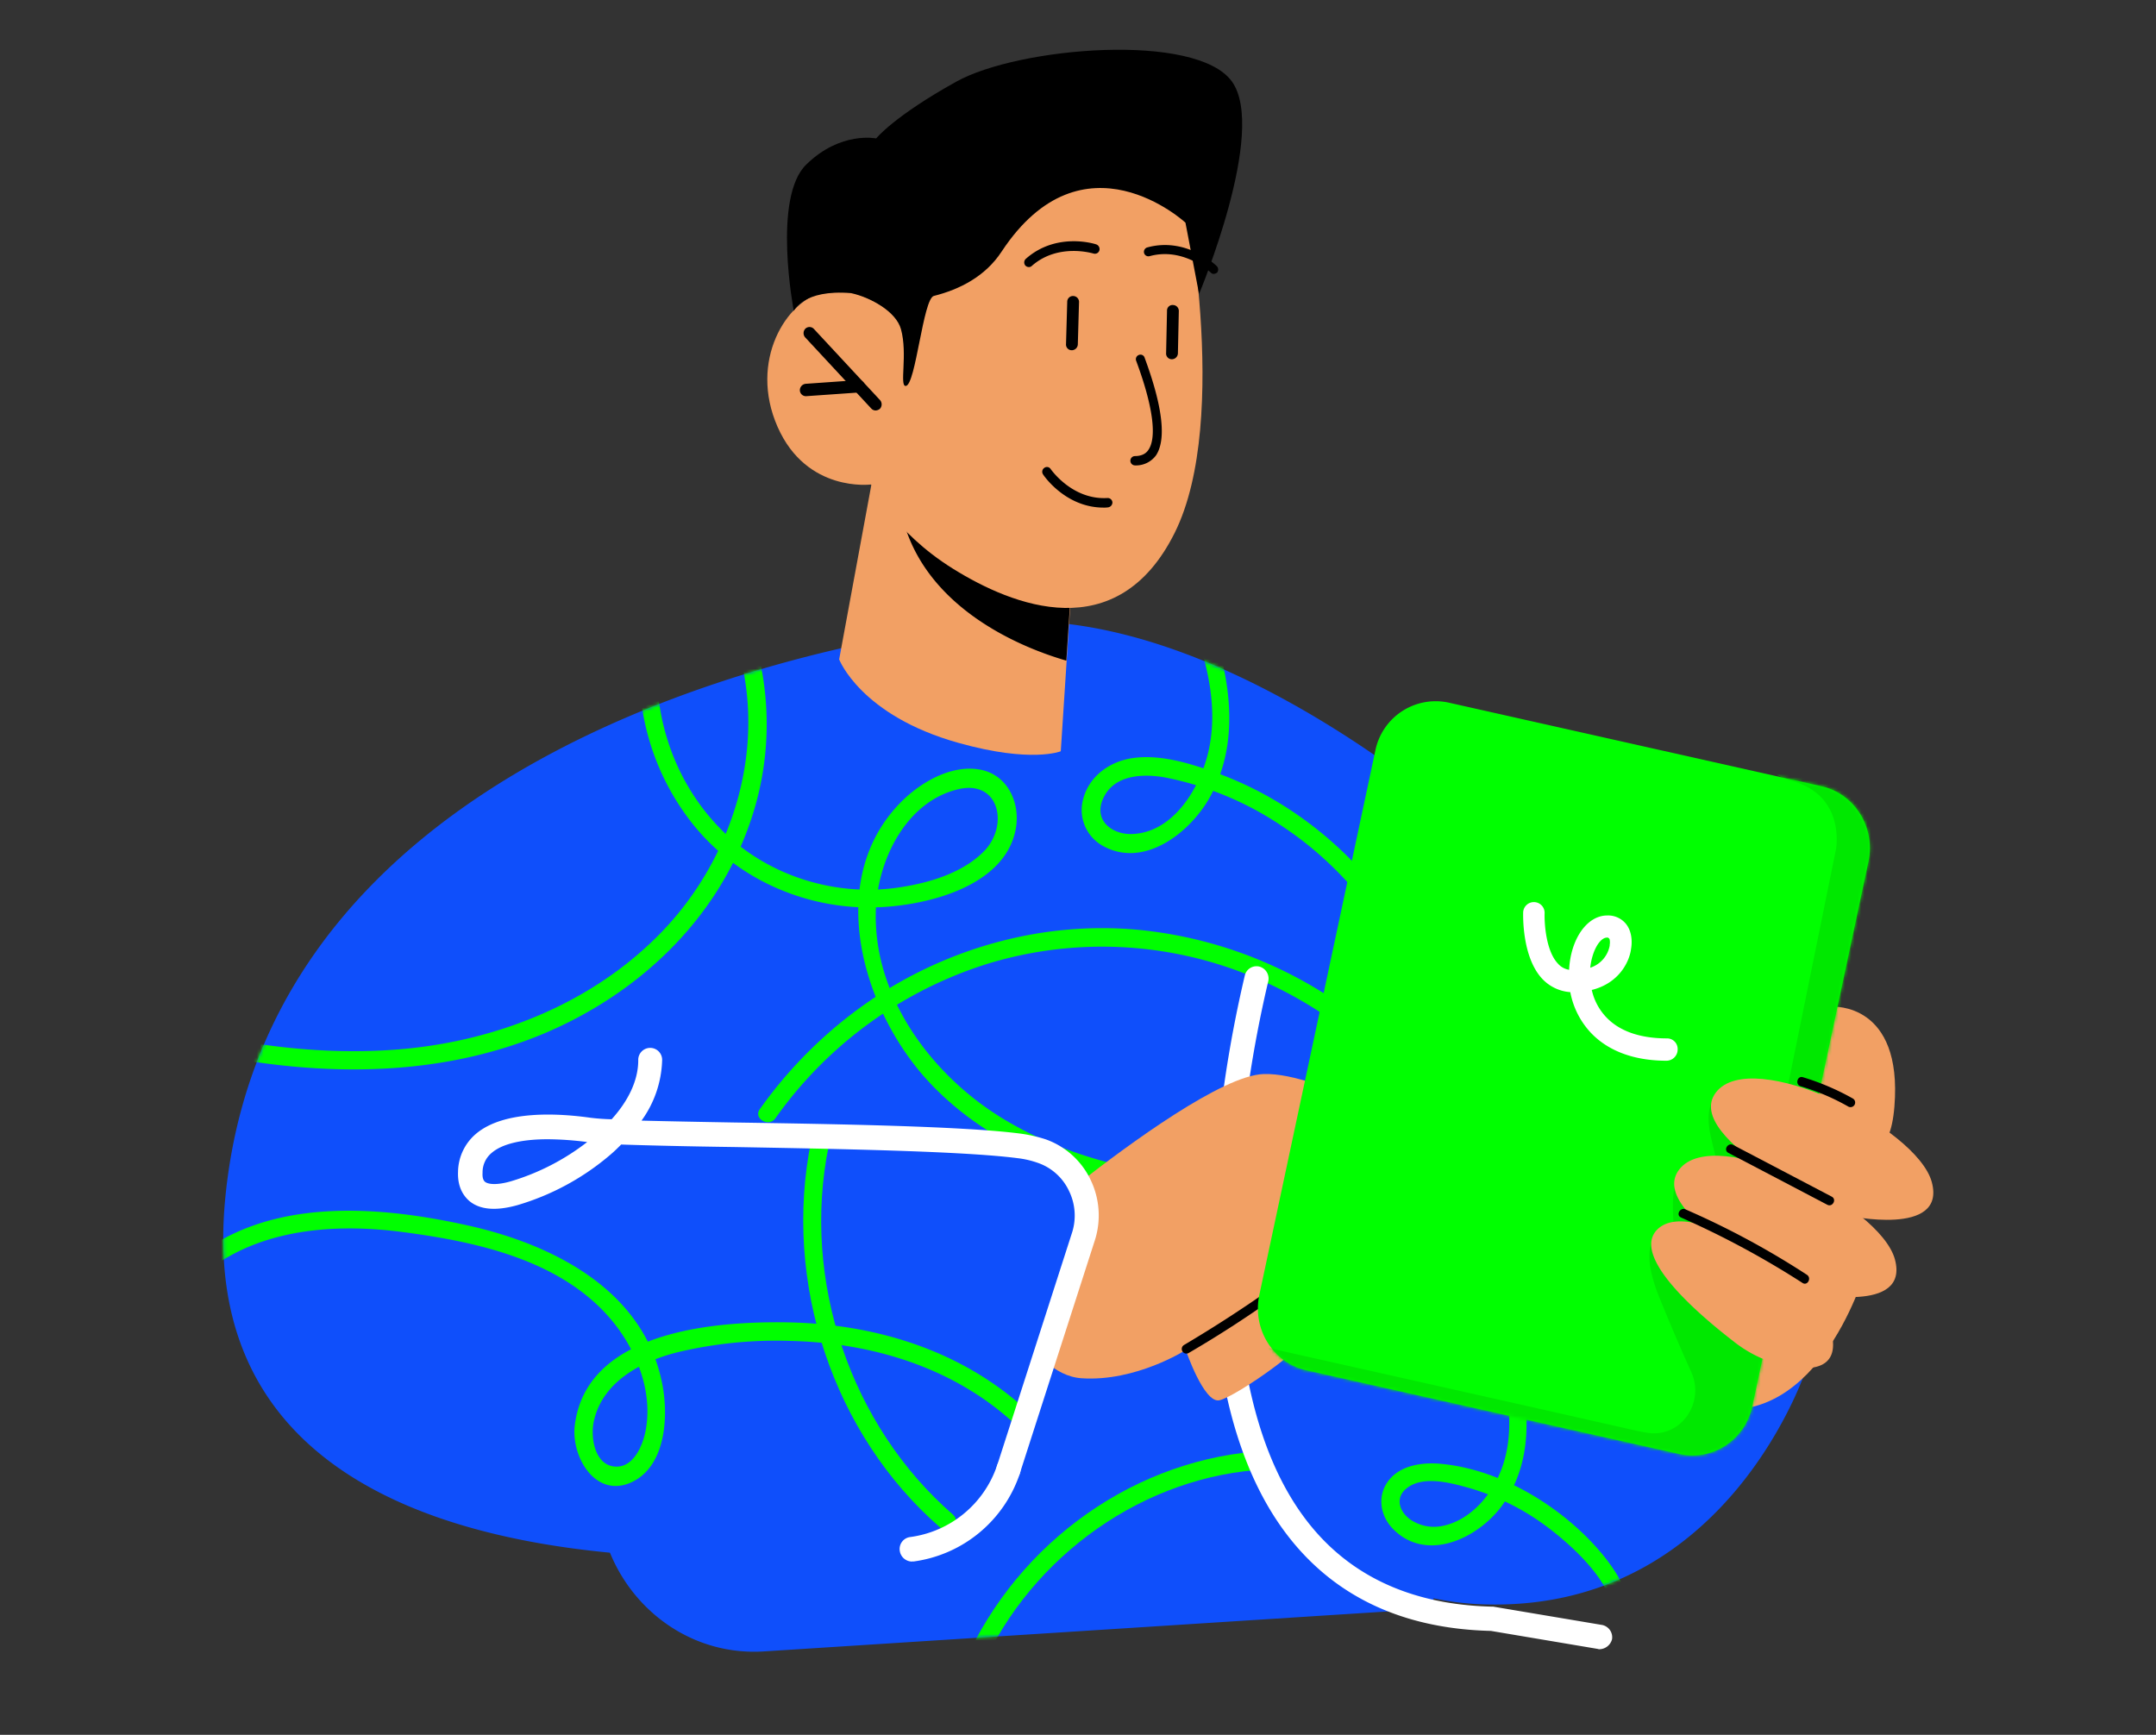 <svg xmlns="http://www.w3.org/2000/svg" xmlns:xlink="http://www.w3.org/1999/xlink" viewBox="0 0 665.43 535.48"><rect x="0" y="0" width="665.43" height="535.48" fill="#333333" stroke="none"/><defs><style>.cls-1{fill:#fff;}.cls-2{fill:#0f4ffb;}.cls-3{mask:url(#mask);}.cls-4{fill:lime;}.cls-5{fill:#f2a064;}.cls-6{mask:url(#mask-2);}.cls-7{fill:#00e800;}.cls-8{fill:none;}</style><mask id="mask" x="51.78" y="183.91" width="506.23" height="336.35" maskUnits="userSpaceOnUse"><g id="mask0_1806_595" data-name="mask0 1806 595"><path class="cls-1" d="M458.35,348.59l-9.42,8.52,4.85-101.17s-78.94-71.76-149.3-63.52c0,0-220.12,19-235,177.91-7.28,77.7,55.71,102.9,118.78,108.94,7.66,18.78,26.23,31.9,47.69,30.46l206.31-13.22.18-3.16a88.44,88.44,0,0,0,14.28,1.82C533.93,498.43,558,421.11,558,421.11Z"/></g></mask><mask id="mask-2" x="359.91" y="216.43" width="256.98" height="253.64" maskUnits="userSpaceOnUse"><g id="mask1_1806_595" data-name="mask1 1806 595"><path class="cls-1" d="M518.35,448.8,403.11,422.93c-10.17-2.3-16.61-12.64-14.46-23.09L424.48,231.7A19,19,0,0,1,447,216.85l115.24,25.87c10.17,2.3,16.61,12.65,14.46,23.09L540.84,434C538.6,444.49,528.43,451.1,518.35,448.8Z"/></g></mask></defs><g id="Layer_2" data-name="Layer 2"><g id="Layer_1-2" data-name="Layer 1"><path class="cls-2" d="M458.35,348.59l-9.42,8.52,4.85-101.17s-78.94-71.76-149.3-63.52c0,0-220.12,19-235,177.91-7.28,77.7,55.71,102.9,118.78,108.94,7.66,18.78,26.23,31.9,47.69,30.46l206.31-13.22.18-3.16a88.44,88.44,0,0,0,14.28,1.82C533.93,498.43,558,421.11,558,421.11Z"/><g class="cls-3"><path class="cls-4" d="M197.83,198.26a76,76,0,0,0,16.42,56.63c12.78,15.71,32.19,24.62,52,25.19,15.68.48,44-5,47.31-24.52,1.31-7.95-2.61-16.19-10.64-17.92-8.58-1.82-17.82,3.26-23.88,9-25,23.85-13.25,64.57,7.37,87,20.25,21.94,50.11,31.71,78.66,35,35.55,4,72.22-1.34,104.42-17.44,3.17-1.63.37-6.51-2.8-4.88-25.29,12.64-53.19,18.2-81.28,17.91-25.75-.19-52.63-5.07-75.11-18.49-21.65-12.84-40.41-36.88-40-63.71.18-16,9.14-34.59,25.47-38.42,12.6-3,15.68,11.12,8,19.07-6.34,6.51-16.14,9.58-24.82,11-20.24,3.54-42-3-56.64-17.92s-21.64-36.41-19-57.39C203.89,194.62,198.29,194.72,197.83,198.26Z"/><path class="cls-4" d="M239.35,345.14A126.46,126.46,0,0,1,305,297.43a121,121,0,0,1,81.09,3.83,123.77,123.77,0,0,1,40.68,26.82c2.61,2.49,6.53-1.53,3.92-4A131.39,131.39,0,0,0,351.32,287c-28.83-2.68-58,5.18-82.2,21.46a135.59,135.59,0,0,0-34.62,33.92C232.44,345.23,237.3,348.11,239.35,345.14Z"/><path class="cls-4" d="M228.53,203c7.46,29.8-2.8,61.7-23.33,83.64-21.18,22.51-51,34.49-81,37.17-19.4,1.73-39-.09-58-3.93-3.45-.67-4.94,4.8-1.49,5.47,34.43,7,71,7.37,103.86-6.62,28.18-12.07,52.16-34.2,62.7-64.19a92.44,92.44,0,0,0,2.71-53C233,197.88,227.59,199.41,228.53,203Z"/><path class="cls-4" d="M56.46,399.36c17.08-19.54,43.86-22.22,67.84-19.06,23,3,49.64,8.72,65.13,28,7.18,9,12,21.26,9.89,33-.84,4.7-3.64,11.4-9,11.4-6.72,0-8.21-9-7-14.18,2.8-12.35,15.12-18.49,26-21.17a131.09,131.09,0,0,1,34.62-3.45c24.82.58,49.74,7.95,68.59,25,2.7,2.39,6.62-1.63,3.91-4-20.15-18.3-46.65-26.25-73.24-26.73-22-.38-62.15,2.4-65.79,31.72-1.21,9.67,6.25,22.41,17.08,17.82,11-4.7,11.94-20.41,9.89-30.66-5.79-29.32-34.53-43.21-60.28-48.86-30.79-6.81-68.49-9.11-91.54,17.34C50.12,398.12,54,402.14,56.46,399.36Z"/><path class="cls-4" d="M250.36,352.13c-8.86,43.59,6.72,90.64,39.84,119.38,2.71,2.39,6.63-1.63,3.92-4-31.54-27.4-46.84-72.24-38.35-113.82C256.43,350.12,251.11,348.59,250.36,352.13Z"/><path class="cls-4" d="M301.5,518.36c14.27-35.64,48.61-61.41,86-64.58,3.54-.28,3.54-6,0-5.74-40.13,3.44-76,30.56-91.35,68.79C294.87,520.27,300.19,521.71,301.5,518.36Z"/><path class="cls-4" d="M498.66,510.88c12.51-12.74-2.05-30.37-11.94-39.28-11.39-10.25-26.41-18.2-41.62-19.73-5.6-.58-12.5.19-16.33,4.88s-2.89,11,1.12,15.14c10.27,10.54,26.13,3.07,33.59-7,12.51-17.06,7.19-38.9,1.87-57.58-1-3.55-6.35-2-5.32,1.53,4.57,15.9,9.89,34.49.93,49.82-3.54,6-9.33,11.3-16.33,12.45a12.92,12.92,0,0,1-9.51-2.2c-3.18-2.39-4.58-6.51-1.12-9.39,5-4.21,13.71-1.82,19.22-.29a74.71,74.71,0,0,1,20.06,9.11c9.24,5.94,33.59,25.86,21.37,38.41C492.22,509.45,496.14,513.57,498.66,510.88Z"/><path class="cls-4" d="M366.16,187.34c5.6,14.09,10.36,29.8,6.72,45-2.71,11.31-11,24.82-23.7,25.1-6.07.1-11.76-4.31-8.68-11,3.36-7.48,12.6-7.67,19.31-6.42a98.44,98.44,0,0,1,35.93,15,107.76,107.76,0,0,1,31,31.42c2,3.07,6.81.2,4.76-2.87A114.69,114.69,0,0,0,396.67,249,108.33,108.33,0,0,0,373.9,238c-7.65-2.68-16.23-5.17-24.35-4-6.9,1-13.34,5.46-15.21,12.55a12.65,12.65,0,0,0,6.07,14.56c12.59,7,26.68-3.92,32.84-14.75,10.73-19,5.69-41.39-1.86-60.55C370.27,182.46,364.85,183.89,366.16,187.34Z"/></g><path class="cls-1" d="M493.72,509.06a1.2,1.2,0,0,1-.56-.09l-33-5.56c-27.71-.67-49.17-11-63.73-30.75-9.61-13-16.23-30.28-19.59-51.16-2.71-16.58-3.36-35.45-2.15-56.15a385,385,0,0,1,9.52-64.28,3.7,3.7,0,0,1,4.57-2.69,3.82,3.82,0,0,1,2.61,4.7A374.77,374.77,0,0,0,382.12,366c-2,31.43,0,74.64,20.24,102.13,13.16,17.92,32.76,27.21,58.23,27.79h.28l33.59,5.65a3.87,3.87,0,0,1,3.08,4.41A4.1,4.1,0,0,1,493.72,509.06Z"/><path class="cls-5" d="M322.49,420.06c3.27,3,7.09,5.08,11.29,5.36,16.8,1.15,32.19-8.71,32.19-8.71s5.6,16.47,10.36,15.52S406.75,414,409,405.88,403.11,355,403.11,355s37.33,6.51,38.91,1.82-34.15-25.87-52-25.3c-12.69.39-41.53,21.56-57.2,33.82l2,6.52Z"/><path d="M366.81,417.66q14.56-8.48,28.28-18.39c1.49-1,.09-3.55-1.4-2.49q-13.72,9.77-28.28,18.39A1.43,1.43,0,0,0,366.81,417.66Z"/><path class="cls-5" d="M268.93,149.69,259,203.53s6.62,17.35,36.86,25.78c22.48,6.32,31.54,2.58,31.54,2.58L329.21,204,331,176.8l-53.19-23.28Z"/><path d="M277.79,153.52a20.44,20.44,0,0,0,.56,5.46c6.82,29.13,37.8,41.2,50.77,44.94l1.77-27.21Z"/><path class="cls-5" d="M365.13,56.28s15.12,72.81-2.61,108.26-49.92,22.51-68.4,11-25.28-26-25.28-26S249,152.18,240,131.77s2.8-39.18,14.37-41.67,22.68,8,22.68,8L271,76.59C271.08,76.78,332.47-13.28,365.13,56.28Z"/><path d="M270.24,126.7a2.23,2.23,0,0,0,1.3-.48,2,2,0,0,0,.1-2.69l-20.44-22a1.85,1.85,0,0,0-2.61-.1,2,2,0,0,0-.1,2.69l20.44,22A1.83,1.83,0,0,0,270.24,126.7Z"/><path d="M248.77,122.29l16.43-1.15a2,2,0,0,0,1.77-2,2,2,0,0,0-2-1.82l-16.33,1.15a2,2,0,0,0-1.77,2A1.87,1.87,0,0,0,248.77,122.29Z"/><path d="M361.68,110.89a1.88,1.88,0,0,0,1.87-1.82l.28-13a1.82,1.82,0,0,0-1.78-1.92,1.71,1.71,0,0,0-1.86,1.82l-.28,13A1.76,1.76,0,0,0,361.68,110.89Z"/><path d="M330.79,108.11a1.88,1.88,0,0,0,1.87-1.82l.37-13a1.82,1.82,0,0,0-1.77-1.92,1.77,1.77,0,0,0-1.87,1.82l-.37,13A1.76,1.76,0,0,0,330.79,108.11Z"/><path d="M262.68,90.48c6.16,1.34,13.9,5.75,15.39,11.11,2.15,7.76-.56,17.73,1.5,17.54,3.08-.29,5.32-27,8.67-27.79,7.94-2,15.87-6,20.91-13.7,25.19-38.13,56.73-8.91,56.73-8.91l4.2,22s21.09-50.21,10.17-65.53-65.78-10.73-85.1,0-24.73,17.53-24.73,17.53-10.91-2.3-21.46,7.95C238.23,60.78,245,96,245,96S247.84,89.24,262.68,90.48Z"/><path d="M317.45,82.43a1.49,1.49,0,0,1-1-.48,1.51,1.51,0,0,1,.1-2c9.42-8.43,21.37-4.69,21.83-4.5a1.53,1.53,0,0,1,.94,1.82,1.44,1.44,0,0,1-1.78,1c-.09,0-11-3.45-19.22,3.93A1.29,1.29,0,0,1,317.45,82.43Z"/><path d="M340.59,156.68c-11.66,0-18.38-9.77-18.66-10.25a1.44,1.44,0,0,1,.37-2,1.36,1.36,0,0,1,2,.38c.1.1,6.63,9.58,17.55,8.91a1.46,1.46,0,0,1,1.49,1.35,1.54,1.54,0,0,1-1.31,1.53A8.31,8.31,0,0,1,340.59,156.68Z"/><path d="M374.65,84.54a1.2,1.2,0,0,1-.93-.38c-.1-.1-8.4-8-18.94-5.08a1.4,1.4,0,0,1-1.68-1A1.44,1.44,0,0,1,354,76.4c12-3.36,21.18,5.36,21.55,5.75a1.52,1.52,0,0,1,.1,2A2,2,0,0,1,374.65,84.54Z"/><path d="M350.2,143.65a1.44,1.44,0,0,1,0-2.87c2.06,0,3.46-.67,4.3-2,2.61-3.93,1.3-13.61-3.83-27.4a1.39,1.39,0,0,1,.84-1.82,1.33,1.33,0,0,1,1.77.86c5.6,15.14,6.72,25.2,3.55,30.08A7.64,7.64,0,0,1,350.2,143.65Z"/><path class="cls-1" d="M311.29,457.33a6.79,6.79,0,0,1-1.21-.19,3.77,3.77,0,0,1-2.33-4.79l23-71.48a17.32,17.32,0,0,0-.83-13.31,16.6,16.6,0,0,0-9.62-8.63,28.58,28.58,0,0,0-6.15-1.43c-17-2.21-56.08-2.88-87.53-3.45-14.09-.19-26.41-.48-34.9-.77-1,1-2,2-3.17,3A77.92,77.92,0,0,1,159.66,372c-6.53,1.82-11.47,1.44-14.74-1.24-1.68-1.44-3.73-4.12-3.55-9A15.64,15.64,0,0,1,146.88,350c8.77-7.47,25.85-6.32,35.27-5a65.07,65.07,0,0,0,6.63.48c4.94-5.46,8.21-11.78,8.21-18.2a3.69,3.69,0,1,1,7.37.09A33.38,33.38,0,0,1,198,345.9c7.93.2,17.92.39,28.74.58,31.64.48,71,1.15,88.37,3.45a44.54,44.54,0,0,1,7.56,1.72,24.31,24.31,0,0,1,13.9,12.46,25.28,25.28,0,0,1,1.21,19.16l-23,71.47A3.64,3.64,0,0,1,311.29,457.33ZM169,351.65c-7.93,0-14.09,1.44-17.26,4.22a7.76,7.76,0,0,0-2.8,6.13c-.09,1.44.19,2.3.75,2.78.93.76,3.54,1.15,8.12-.19a72,72,0,0,0,23.42-12.08A98.12,98.12,0,0,0,169,351.65Z"/><path class="cls-1" d="M281.43,482a3.85,3.85,0,0,1-3.73-3.35,3.71,3.71,0,0,1,3.27-4.22,32.9,32.9,0,0,0,26.78-22.13,3.61,3.61,0,0,1,4.76-2.3,3.77,3.77,0,0,1,2.24,4.89A40.25,40.25,0,0,1,281.81,482C281.71,481.86,281.62,482,281.43,482Z"/><path class="cls-5" d="M565.57,310.74s21.74-1.43,19.12,30.85-27.52-3.93-27.52-3.93Z"/><path class="cls-5" d="M509.67,384.8S492,426.86,526.93,434.33s49-42.73,49-42.73Z"/><path class="cls-4" d="M518.35,448.8,403.11,422.93c-10.17-2.3-16.61-12.64-14.46-23.09L424.48,231.7A19,19,0,0,1,447,216.85l115.24,25.87c10.17,2.3,16.61,12.65,14.46,23.09L540.84,434C538.6,444.49,528.43,451.1,518.35,448.8Z"/><g class="cls-6"><path class="cls-7" d="M608.68,265.9,576,470.07,407.4,447,359.91,409s127.93,28.65,145.38,32.67c1.3.29,2.52.48,3.73.67,10,1.15,17.17-9.48,13-18.78-2.8-6.13-6.35-14.37-9.89-23.09-7.28-18.1.65-19.92.65-19.92l7.65,13.6s-2,3.16-3.54-12.07.56-17.15.56-17.15L532.16,368l-3.92-16.2c-3.92-16.19,6-14.08,6-14.08l17,.29L566.69,262s3-16.58-13.81-21,0-20.5,0-20.5l64,38.42Z"/></g><path class="cls-5" d="M570.23,375.22s30.61,6.71,26-10.35-55.61-42.06-66.62-27.68S570.23,375.22,570.23,375.22Z"/><path class="cls-5" d="M558.85,399.08s30.6,6.7,26-10.35S529.27,346.67,518.26,361,558.85,399.08,558.85,399.08Z"/><path class="cls-5" d="M535,414a38.59,38.59,0,0,0,19.13,8.15c6.25.67,12.32-.58,11.57-8.34-1.4-15.52-42.27-45.32-54-34.49C503,387.48,523.86,405.4,535,414Z"/><path class="cls-1" d="M514.34,327.41c-10,0-18-3-23.33-8.62a25.07,25.07,0,0,1-6.35-12.55,13.12,13.12,0,0,1-8.67-4.12c-6.35-6.8-5.88-19.93-5.88-20.5a3.31,3.31,0,1,1,6.62.28c-.09,3,.38,11.6,4.11,15.53a5.74,5.74,0,0,0,3.45,1.91c.47-9.48,5.51-16.76,11.76-16.76a7.1,7.1,0,0,1,5.78,2.58c2.24,2.78,1.78,6.61,1.59,7.67-.47,3.93-3.64,10.63-12.13,12.74a17.79,17.79,0,0,0,4.48,8.43c4.1,4.31,10.45,6.52,18.75,6.52a3.26,3.26,0,0,1,3.27,3.44A3.46,3.46,0,0,1,514.34,327.41Zm-18.38-38c-2.15,0-4.58,4-5.14,9.29a8.87,8.87,0,0,0,6-6.8v-.29a4.37,4.37,0,0,0,0-1.53A.84.84,0,0,0,496,289.38Z"/><path d="M518.82,375.8A273.07,273.07,0,0,1,556.33,396c1.49,1,2.89-1.44,1.4-2.49a254.28,254.28,0,0,0-37.51-20.21C518.63,372.54,517.14,375,518.82,375.8Z"/><path d="M533.47,355.87c10.17,5.36,20.34,10.63,30.51,16,1.59.86,3-1.63,1.4-2.49-10.17-5.37-20.34-10.64-30.51-16C533.28,352.61,531.79,355,533.47,355.87Z"/><path d="M555.67,335.27a70,70,0,0,1,14.84,6.32,1.43,1.43,0,0,0,1.4-2.49,76.34,76.34,0,0,0-15.49-6.61C554.74,332,554,334.69,555.67,335.27Z"/><rect class="cls-8" width="665.43" height="535.48"/></g></g></svg>